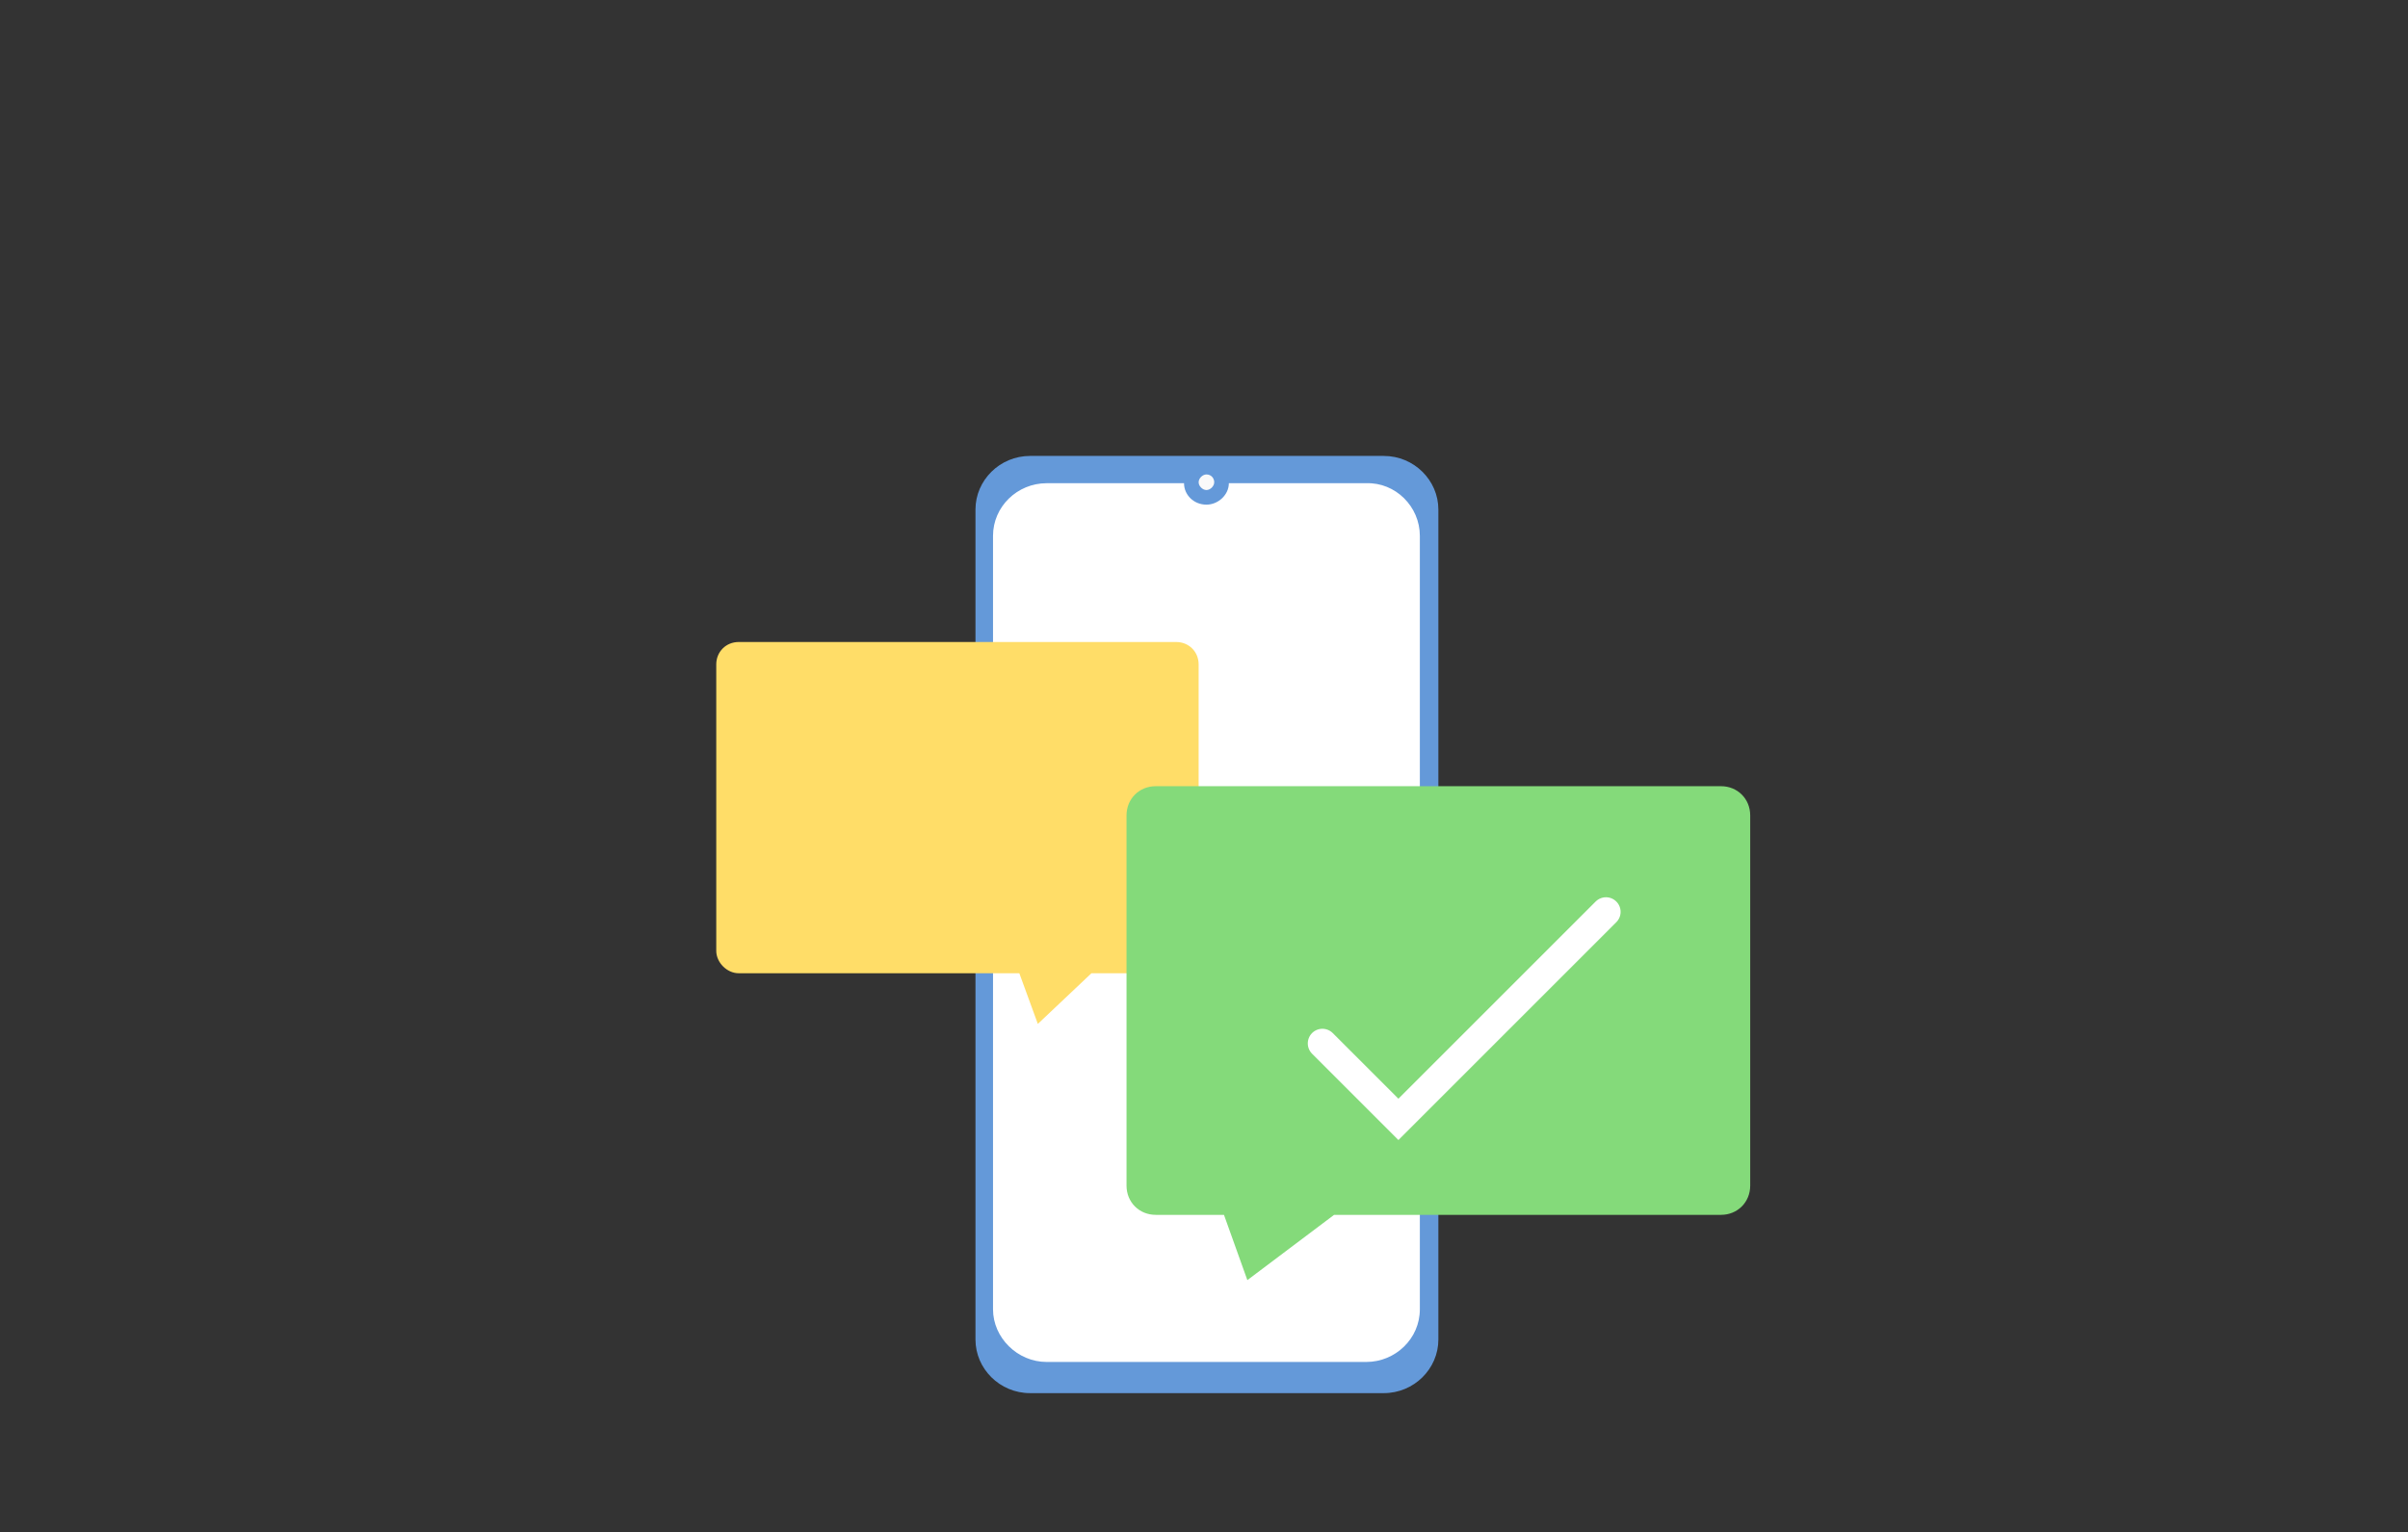<?xml version="1.0" encoding="utf-8"?>
<!-- Generator: Adobe Illustrator 22.1.0, SVG Export Plug-In . SVG Version: 6.00 Build 0)  -->
<svg version="1.1" id="Layer_1" xmlns="http://www.w3.org/2000/svg" xmlns:xlink="http://www.w3.org/1999/xlink" x="0px" y="0px"
	 width="247.1px" height="157.3px" viewBox="0 0 247.1 157.3" style="enable-background:new 0 0 247.1 157.3;" xml:space="preserve"
	>
<rect x="0" y="0" width="247.1" height="157.3" fill="#333333" stroke="none"/>
<style type="text/css">
	.st0{fill:none;}
	.st1{fill:#6499D9;}
	.st2{fill:#FFFFFF;}
	.st3{fill:#FAFAFA;}
	.st4{fill:#FFDD68;}
	.st5{fill:#84DA7A;}
	.st6{fill:#84DA7A;stroke:#FFFFFF;stroke-width:3;stroke-linecap:round;stroke-miterlimit:10;}
</style>
<title>Agaility Square</title>
<g id="Layer_2_1_">
	<g id="Layer_1-2">
		<rect class="st0" width="247.1" height="157.2"/>
		<g>
			<g>
				<g>
					<path class="st1" d="M142,143h-36.3c-3.1,0-5.6-2.5-5.6-5.5V52.3c0-3,2.5-5.5,5.6-5.5H142c3.1,0,5.6,2.5,5.6,5.5v85.2
						C147.6,140.5,145.1,143,142,143z"/>
				</g>
				<path class="st2" d="M145.7,55v79.4c0,3-2.5,5.4-5.5,5.4h-32.8c-3,0-5.5-2.5-5.5-5.4V55c0-3,2.5-5.4,5.5-5.4h14.1v0
					c0,1.2,1,2.2,2.3,2.2c1.2,0,2.3-1,2.3-2.2v0h14.1C143.2,49.5,145.7,52,145.7,55z"/>
				<path class="st3" d="M124.6,49.5L124.6,49.5c0,0.4-0.4,0.8-0.8,0.8c-0.4,0-0.8-0.4-0.8-0.8v0c0-0.4,0.4-0.8,0.8-0.8
					C124.3,48.7,124.6,49.1,124.6,49.5z"/>
			</g>
			<path class="st4" d="M75.8,99.9h28.8l1.9,5.2l5.5-5.2h8.7c1.3,0,2.3-1,2.3-2.3V68.2c0-1.3-1-2.3-2.3-2.3H75.8
				c-1.3,0-2.3,1-2.3,2.3v29.4C73.5,98.8,74.6,99.9,75.8,99.9z"/>
			<g>
				<path class="st5" d="M118.6,124.7h7l2.4,6.7l8.9-6.7h39.7c1.7,0,3-1.3,3-3v-38c0-1.7-1.3-3-3-3h-58c-1.7,0-3,1.3-3,3v38
					C115.6,123.4,116.9,124.7,118.6,124.7z"/>
				<polyline class="st6" points="135.7,107.1 143.5,114.9 164.8,93.6 				"/>
			</g>
		</g>
	</g>
</g>
</svg>
